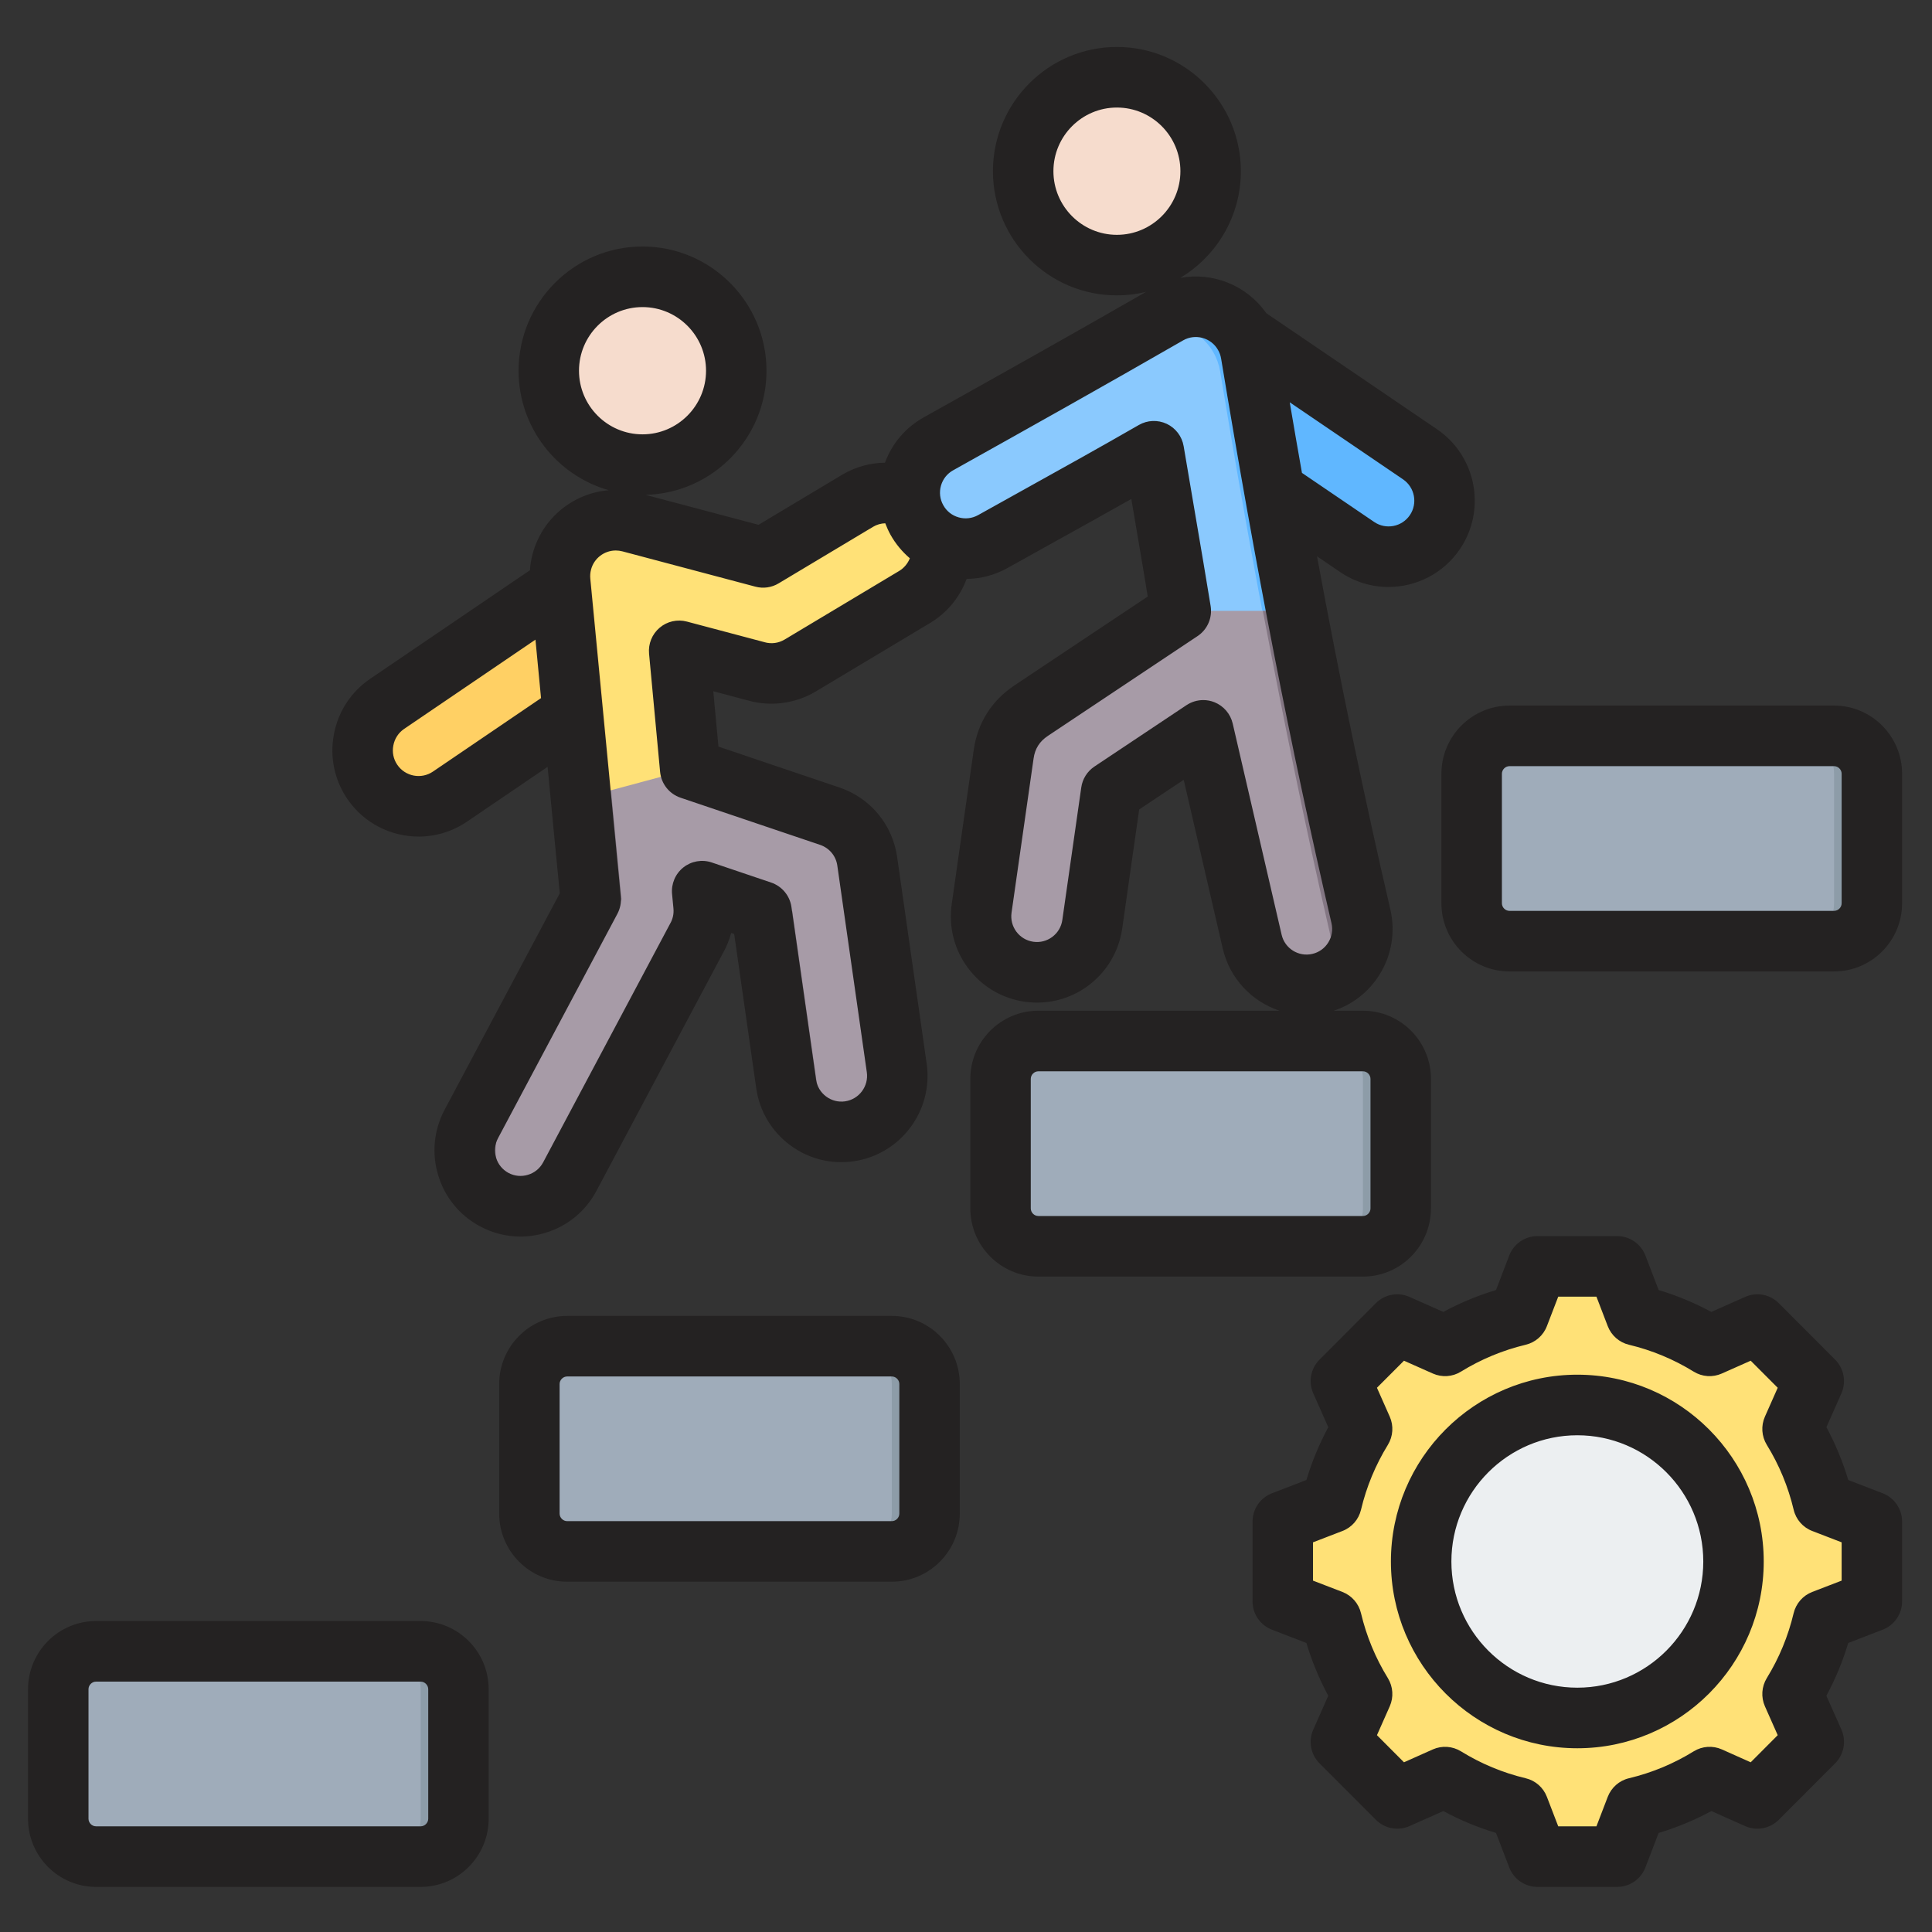 <svg xmlns="http://www.w3.org/2000/svg" xmlns:xlink="http://www.w3.org/1999/xlink" width="400" zoomAndPan="magnify" viewBox="0 0 300 300" height="400" preserveAspectRatio="xMidYMid meet" version="1.0"><rect x="0" y="0" width="300" height="300" fill="#333333" stroke="none"/><defs><clipPath id="874ed699c0"><path d="M 4.355 7.27 L 295.355 7.27 L 295.355 293 L 4.355 293 Z M 4.355 7.27 " clip-rule="nonzero"/></clipPath></defs><path fill="#f6dccd" d="M 113.938 54.199 C 114.156 55.133 114.285 56.078 114.316 57.035 C 114.352 57.992 114.293 58.941 114.137 59.887 C 113.984 60.832 113.742 61.754 113.406 62.652 C 113.074 63.547 112.656 64.402 112.152 65.219 C 111.652 66.035 111.074 66.793 110.422 67.492 C 109.77 68.191 109.059 68.824 108.281 69.383 C 107.508 69.941 106.684 70.422 105.816 70.82 C 104.945 71.219 104.047 71.527 103.117 71.746 C 102.188 71.965 101.242 72.094 100.289 72.129 C 99.332 72.16 98.383 72.102 97.441 71.949 C 96.496 71.793 95.578 71.551 94.684 71.215 C 93.789 70.883 92.934 70.461 92.121 69.957 C 91.309 69.457 90.551 68.879 89.852 68.223 C 89.152 67.57 88.523 66.855 87.965 66.082 C 87.406 65.305 86.93 64.48 86.531 63.609 C 86.133 62.738 85.828 61.836 85.605 60.902 C 85.387 59.973 85.262 59.027 85.227 58.07 C 85.191 57.113 85.25 56.164 85.406 55.219 C 85.559 54.273 85.801 53.352 86.137 52.453 C 86.469 51.555 86.887 50.699 87.391 49.887 C 87.895 49.07 88.469 48.312 89.121 47.613 C 89.773 46.914 90.484 46.281 91.262 45.723 C 92.035 45.164 92.859 44.684 93.727 44.285 C 94.598 43.887 95.496 43.578 96.426 43.359 C 97.355 43.141 98.301 43.012 99.254 42.977 C 100.211 42.945 101.16 43.004 102.102 43.156 C 103.047 43.309 103.965 43.555 104.859 43.891 C 105.754 44.223 106.609 44.645 107.422 45.145 C 108.234 45.648 108.992 46.227 109.691 46.879 C 110.391 47.531 111.02 48.246 111.578 49.023 C 112.137 49.801 112.617 50.625 113.012 51.496 C 113.41 52.367 113.719 53.27 113.938 54.199 Z M 113.938 54.199 " fill-opacity="1" fill-rule="nonzero"/><path fill="#ffd064" d="M 57.801 121.383 C 60.484 125.344 65.91 126.383 69.863 123.695 L 97.164 105.137 C 101.117 102.449 102.156 97.012 99.473 93.051 C 96.789 89.09 91.363 88.047 87.41 90.734 L 60.109 109.297 C 56.16 111.98 55.117 117.422 57.801 121.383 Z M 57.801 121.383 " fill-opacity="1" fill-rule="evenodd"/><path fill="#ffc338" d="M 99.473 93.051 C 99.281 92.766 99.074 92.496 98.855 92.242 C 99.582 95.613 98.258 99.254 95.25 101.301 L 67.953 119.859 C 64.281 122.355 59.34 121.637 56.508 118.352 C 56.734 119.406 57.16 120.438 57.801 121.383 C 60.484 125.344 65.91 126.383 69.863 123.695 L 97.164 105.137 C 101.113 102.449 102.156 97.008 99.473 93.051 Z M 99.473 93.051 " fill-opacity="1" fill-rule="evenodd"/><path fill="#ffc338" d="M 84.887 113.48 L 97.164 105.137 C 101.113 102.449 102.156 97.008 99.473 93.047 C 96.789 89.09 91.363 88.047 87.41 90.734 L 82.992 93.738 C 83.633 100.32 84.262 106.898 84.887 113.48 Z M 84.887 113.48 " fill-opacity="1" fill-rule="evenodd"/><path fill="#ffe177" d="M 133.148 77.766 C 137.262 75.309 142.582 76.66 145.035 80.781 C 147.484 84.902 146.137 90.234 142.023 92.691 L 124.242 103.34 C 122.105 104.617 119.645 104.863 117.426 104.234 L 105.461 101.055 L 107.172 119.406 L 128.84 126.73 C 132.047 127.809 134.207 130.582 134.66 133.723 L 139.242 165.809 C 139.93 170.562 136.641 174.969 131.898 175.656 C 127.156 176.344 122.754 173.047 122.07 168.297 L 118.242 141.492 L 109.027 138.375 L 109.242 140.57 C 109.43 142.457 108.996 144.266 108.113 145.789 L 88.473 182.699 C 86.219 186.93 80.969 188.527 76.746 186.266 C 72.527 184.008 70.934 178.746 73.188 174.516 L 91.73 139.668 C 90.199 124.039 88.516 105.945 86.984 90.316 C 86.887 89.305 86.961 88.262 87.238 87.223 C 88.469 82.59 93.219 79.832 97.844 81.062 L 118.488 86.543 Z M 133.148 77.766 " fill-opacity="1" fill-rule="evenodd"/><path fill="#ffd064" d="M 133.148 77.766 C 135.285 76.488 137.754 76.242 139.973 76.879 C 139.273 77.082 138.586 77.375 137.93 77.766 L 121.805 87.422 L 118.488 86.543 Z M 122.199 104.23 C 120.617 104.688 118.961 104.672 117.426 104.23 L 105.461 101.055 L 105.34 99.754 Z M 133.047 175.41 C 132.672 175.516 132.289 175.598 131.898 175.656 C 127.156 176.344 122.754 173.047 122.07 168.297 L 118.242 141.488 L 109.027 138.375 L 108.863 136.703 L 123.027 141.492 L 126.855 168.297 C 127.355 171.789 129.867 174.492 133.047 175.41 Z M 83.219 186.953 C 81.129 187.555 78.816 187.375 76.746 186.266 C 72.527 184.008 70.934 178.746 73.188 174.516 L 91.73 139.668 C 90.199 124.039 88.516 105.945 86.984 90.316 C 86.887 89.305 86.961 88.262 87.238 87.223 C 88.469 82.586 93.219 79.828 97.844 81.062 L 98.008 81.105 C 95.18 81.922 92.836 84.164 92.023 87.223 C 91.746 88.262 91.672 89.305 91.77 90.316 C 93.301 105.945 94.984 124.039 96.516 139.668 L 77.973 174.516 C 75.719 178.746 77.312 184.008 81.531 186.266 C 82.078 186.559 82.645 186.789 83.219 186.953 Z M 83.219 186.953 " fill-opacity="1" fill-rule="evenodd"/><path fill="#a79ba7" d="M 107.172 119.406 L 128.84 126.73 C 132.047 127.809 134.207 130.582 134.66 133.723 L 139.242 165.809 C 139.93 170.562 136.641 174.969 131.898 175.656 C 127.156 176.344 122.754 173.047 122.07 168.297 L 118.242 141.492 L 109.027 138.375 L 109.242 140.57 C 109.43 142.457 108.996 144.266 108.113 145.789 L 88.473 182.699 C 86.219 186.93 80.969 188.527 76.746 186.266 C 72.527 184.008 70.934 178.746 73.188 174.516 L 91.727 139.668 C 91.234 134.633 90.727 129.344 90.211 123.961 Z M 107.172 119.406 " fill-opacity="1" fill-rule="evenodd"/><path fill="#837683" d="M 133.047 175.41 C 132.672 175.516 132.289 175.598 131.898 175.656 C 127.156 176.344 122.754 173.047 122.07 168.297 L 118.242 141.488 L 109.027 138.375 L 108.863 136.703 L 123.027 141.492 L 126.855 168.297 C 127.355 171.789 129.867 174.492 133.047 175.41 Z M 83.219 186.953 C 81.129 187.555 78.816 187.375 76.746 186.266 C 72.527 184.008 70.934 178.746 73.188 174.516 L 91.73 139.668 C 91.238 134.633 90.727 129.34 90.215 123.957 L 94.879 122.707 C 95.434 128.52 95.984 134.242 96.516 139.668 L 77.973 174.516 C 75.719 178.746 77.312 184.008 81.531 186.266 C 82.078 186.559 82.645 186.789 83.219 186.953 Z M 83.219 186.953 " fill-opacity="1" fill-rule="evenodd"/><path fill="#f1cbbc" d="M 99.77 42.973 C 107.809 42.973 114.324 49.504 114.324 57.559 C 114.324 65.613 107.809 72.141 99.77 72.141 C 99.273 72.141 98.785 72.117 98.305 72.066 C 105.652 71.332 111.391 65.117 111.391 57.559 C 111.391 50 105.652 43.785 98.305 43.047 C 98.785 43 99.273 42.973 99.77 42.973 Z M 99.77 42.973 " fill-opacity="1" fill-rule="evenodd"/><path fill="#60b7ff" d="M 222.812 82.621 C 220.129 86.582 214.699 87.625 210.746 84.938 L 183.449 66.375 C 179.496 63.688 178.457 58.25 181.137 54.289 C 183.82 50.328 189.246 49.285 193.199 51.973 L 220.5 70.535 C 224.453 73.223 225.492 78.66 222.812 82.621 Z M 222.812 82.621 " fill-opacity="1" fill-rule="evenodd"/><path fill="#41a8fc" d="M 202.844 79.562 L 183.449 66.375 C 179.496 63.688 178.457 58.25 181.137 54.289 C 183.82 50.328 189.25 49.285 193.203 51.973 L 198.715 55.723 C 200.035 63.684 201.41 71.633 202.844 79.562 Z M 202.844 79.562 " fill-opacity="1" fill-rule="evenodd"/><path fill="#8ac9fe" d="M 179.172 70.062 L 183.352 94.852 L 160.105 110.352 C 157.703 111.953 156.25 114.258 155.844 117.117 L 152.43 141.035 C 151.742 145.785 155.031 150.195 159.777 150.883 C 164.52 151.57 168.918 148.273 169.605 143.52 L 172.543 122.938 L 186.844 113.402 L 194.438 146.211 C 195.523 150.883 200.184 153.785 204.844 152.699 C 209.508 151.609 212.402 146.941 211.32 142.27 C 204.445 112.59 199.215 84.973 194.242 54.895 C 194.078 53.895 193.734 52.906 193.199 51.973 C 190.812 47.816 185.516 46.383 181.363 48.773 C 168.609 56.105 158.566 61.73 145.707 68.91 C 141.527 71.25 140.035 76.543 142.371 80.734 C 144.707 84.922 149.988 86.418 154.168 84.078 C 163.5 78.867 169.969 75.352 179.172 70.062 Z M 179.172 70.062 " fill-opacity="1" fill-rule="evenodd"/><path fill="#60b7ff" d="M 162.691 150.812 C 166.203 150.117 169.062 147.273 169.605 143.52 L 172.543 122.938 L 186.844 113.402 L 186.75 113.004 L 167.75 125.672 L 164.812 146.258 C 164.559 148.02 163.793 149.578 162.691 150.812 Z M 204.551 152.762 C 206.363 150.723 207.191 147.867 206.527 145.008 C 199.652 115.324 194.426 87.707 189.453 57.629 C 189.285 56.629 188.945 55.641 188.41 54.707 C 186.098 50.68 181.055 49.211 176.969 51.297 C 178.402 50.477 179.863 49.637 181.363 48.773 C 185.516 46.383 190.816 47.816 193.203 51.973 C 193.734 52.906 194.078 53.895 194.242 54.895 C 199.215 84.973 204.445 112.59 211.32 142.273 C 212.406 146.941 209.508 151.609 204.844 152.699 C 204.746 152.723 204.648 152.742 204.551 152.762 Z M 204.551 152.762 " fill-opacity="1" fill-rule="evenodd"/><path fill="#a79ba7" d="M 183.352 94.852 L 160.105 110.352 C 157.703 111.953 156.25 114.258 155.844 117.117 L 152.43 141.035 C 151.742 145.785 155.031 150.195 159.777 150.883 C 164.52 151.57 168.918 148.273 169.605 143.52 L 172.543 122.938 L 186.844 113.402 L 194.438 146.211 C 195.523 150.883 200.184 153.785 204.844 152.699 C 209.504 151.609 212.402 146.941 211.32 142.27 C 207.574 126.098 204.316 110.535 201.32 94.852 Z M 183.352 94.852 " fill-opacity="1" fill-rule="evenodd"/><path fill="#837683" d="M 206.527 145.008 C 207.191 147.867 206.363 150.723 204.551 152.762 C 204.648 152.742 204.746 152.723 204.844 152.699 C 209.508 151.609 212.406 146.941 211.32 142.27 C 207.574 126.098 204.316 110.535 201.32 94.852 L 196.09 94.852 C 199.316 111.68 202.66 128.301 206.527 145.008 Z M 162.691 150.812 C 166.203 150.117 169.062 147.273 169.605 143.52 L 172.543 122.938 L 186.844 113.402 L 186.398 111.484 L 167.879 123.832 L 164.812 146.258 C 164.559 148.02 163.793 149.578 162.691 150.812 Z M 162.691 150.812 " fill-opacity="1" fill-rule="evenodd"/><path fill="#f6dccd" d="M 187.598 23.211 C 187.816 24.145 187.941 25.09 187.977 26.047 C 188.012 27.004 187.953 27.953 187.797 28.898 C 187.645 29.844 187.402 30.766 187.066 31.66 C 186.734 32.559 186.316 33.414 185.812 34.23 C 185.312 35.043 184.734 35.801 184.082 36.504 C 183.43 37.203 182.719 37.832 181.941 38.395 C 181.168 38.953 180.344 39.434 179.477 39.832 C 178.605 40.227 177.707 40.535 176.777 40.758 C 175.848 40.977 174.902 41.105 173.949 41.137 C 172.992 41.172 172.043 41.113 171.102 40.957 C 170.156 40.805 169.238 40.562 168.344 40.227 C 167.449 39.891 166.594 39.473 165.781 38.969 C 164.969 38.465 164.211 37.887 163.512 37.234 C 162.812 36.582 162.184 35.867 161.625 35.09 C 161.066 34.316 160.59 33.492 160.191 32.621 C 159.793 31.75 159.484 30.848 159.266 29.914 C 159.047 28.984 158.922 28.039 158.887 27.082 C 158.852 26.125 158.91 25.172 159.066 24.227 C 159.219 23.281 159.461 22.363 159.797 21.465 C 160.129 20.566 160.547 19.711 161.051 18.898 C 161.551 18.082 162.129 17.324 162.781 16.625 C 163.434 15.922 164.145 15.293 164.922 14.734 C 165.695 14.172 166.52 13.695 167.387 13.297 C 168.258 12.898 169.156 12.59 170.086 12.371 C 171.016 12.148 171.961 12.023 172.914 11.988 C 173.871 11.953 174.82 12.016 175.762 12.168 C 176.707 12.32 177.625 12.566 178.52 12.898 C 179.414 13.234 180.27 13.652 181.082 14.156 C 181.895 14.66 182.652 15.238 183.352 15.891 C 184.051 16.543 184.68 17.258 185.238 18.035 C 185.797 18.812 186.273 19.637 186.672 20.508 C 187.07 21.379 187.379 22.281 187.598 23.211 Z M 187.598 23.211 " fill-opacity="1" fill-rule="nonzero"/><path fill="#f1cbbc" d="M 173.434 11.988 C 173.977 11.988 174.512 12.02 175.043 12.078 C 167.762 12.879 162.094 19.062 162.094 26.574 C 162.094 34.082 167.762 40.266 175.043 41.066 C 174.512 41.125 173.977 41.156 173.434 41.156 C 165.395 41.156 158.879 34.629 158.879 26.574 C 158.879 18.516 165.395 11.988 173.434 11.988 Z M 173.434 11.988 " fill-opacity="1" fill-rule="evenodd"/><path fill="#9facba" d="M 14.914 256.41 L 65.32 256.41 C 68.551 256.41 71.188 259.051 71.188 262.289 L 71.188 282.406 C 71.188 285.645 68.551 288.285 65.32 288.285 L 14.914 288.285 C 11.684 288.285 9.047 285.645 9.047 282.406 L 9.047 262.289 C 9.047 259.051 11.684 256.41 14.914 256.41 Z M 14.914 256.41 " fill-opacity="1" fill-rule="evenodd"/><path fill="#9facba" d="M 88.07 209.027 L 138.477 209.027 C 141.707 209.027 144.344 211.668 144.344 214.906 L 144.344 235.02 C 144.344 238.258 141.707 240.898 138.477 240.898 L 88.07 240.898 C 84.84 240.898 82.207 238.258 82.207 235.02 L 82.207 214.906 C 82.207 211.668 84.84 209.027 88.07 209.027 Z M 88.07 209.027 " fill-opacity="1" fill-rule="evenodd"/><path fill="#9facba" d="M 161.23 161.645 L 211.637 161.645 C 214.867 161.645 217.504 164.285 217.504 167.52 L 217.504 187.637 C 217.504 190.875 214.867 193.516 211.637 193.516 L 161.23 193.516 C 158 193.516 155.363 190.875 155.363 187.637 L 155.363 167.52 C 155.363 164.285 158 161.645 161.23 161.645 Z M 161.23 161.645 " fill-opacity="1" fill-rule="evenodd"/><path fill="#9facba" d="M 234.387 114.258 L 284.793 114.258 C 288.023 114.258 290.66 116.898 290.66 120.137 L 290.66 140.254 C 290.66 143.492 288.023 146.133 284.793 146.133 L 234.387 146.133 C 231.156 146.133 228.52 143.492 228.52 140.254 L 228.52 120.137 C 228.52 116.898 231.156 114.258 234.387 114.258 Z M 234.387 114.258 " fill-opacity="1" fill-rule="evenodd"/><path fill="#8d9ca8" d="M 59.453 256.41 L 65.32 256.41 C 68.551 256.41 71.188 259.051 71.188 262.289 L 71.188 282.406 C 71.188 285.645 68.551 288.285 65.32 288.285 L 59.453 288.285 C 62.684 288.285 65.32 285.645 65.32 282.406 L 65.32 262.289 C 65.32 259.051 62.684 256.41 59.453 256.41 Z M 59.453 256.41 " fill-opacity="1" fill-rule="evenodd"/><path fill="#8d9ca8" d="M 132.609 209.027 L 138.477 209.027 C 141.707 209.027 144.344 211.668 144.344 214.906 L 144.344 235.02 C 144.344 238.258 141.707 240.898 138.477 240.898 L 132.609 240.898 C 135.844 240.898 138.477 238.258 138.477 235.02 L 138.477 214.906 C 138.477 211.668 135.844 209.027 132.609 209.027 Z M 132.609 209.027 " fill-opacity="1" fill-rule="evenodd"/><path fill="#8d9ca8" d="M 205.77 161.645 L 211.637 161.645 C 214.867 161.645 217.504 164.285 217.504 167.52 L 217.504 187.637 C 217.504 190.875 214.867 193.516 211.637 193.516 L 205.77 193.516 C 209 193.516 211.637 190.875 211.637 187.637 L 211.637 167.52 C 211.637 164.285 209 161.645 205.77 161.645 Z M 205.77 161.645 " fill-opacity="1" fill-rule="evenodd"/><path fill="#8d9ca8" d="M 278.926 114.258 L 284.793 114.258 C 288.023 114.258 290.66 116.898 290.66 120.137 L 290.66 140.254 C 290.66 143.492 288.023 146.133 284.793 146.133 L 278.926 146.133 C 282.156 146.133 284.793 143.492 284.793 140.254 L 284.793 120.137 C 284.793 116.898 282.156 114.258 278.926 114.258 Z M 278.926 114.258 " fill-opacity="1" fill-rule="evenodd"/><path fill="#ffe177" d="M 254.035 204.23 C 258.07 205.191 261.93 206.797 265.461 208.977 L 272.891 205.672 L 281.641 214.441 L 278.344 221.879 C 280.523 225.422 282.121 229.289 283.082 233.336 L 290.66 236.258 L 290.66 248.66 L 283.082 251.582 C 282.121 255.629 280.52 259.492 278.344 263.035 L 281.641 270.477 L 272.891 279.246 L 265.465 275.941 C 261.93 278.125 258.07 279.727 254.031 280.691 L 251.117 288.281 L 238.738 288.281 L 235.82 280.688 C 231.781 279.723 227.926 278.121 224.391 275.941 L 216.965 279.246 L 208.215 270.473 L 211.512 263.035 C 209.332 259.492 207.734 255.629 206.77 251.582 L 199.195 248.66 L 199.195 236.254 L 206.773 233.332 C 207.734 229.285 209.336 225.422 211.512 221.879 L 208.215 214.438 L 216.965 205.668 L 224.395 208.973 C 227.926 206.793 231.785 205.188 235.82 204.227 L 238.738 196.633 L 251.117 196.633 Z M 254.035 204.23 " fill-opacity="1" fill-rule="evenodd"/><path fill="#ffd064" d="M 224.391 275.941 L 216.965 279.246 L 215.824 278.102 L 222.785 275.004 C 223.312 275.328 223.852 275.641 224.391 275.941 Z M 254.035 204.23 C 258.07 205.191 261.93 206.797 265.461 208.977 L 263.352 209.914 C 259.816 207.734 254.352 205.191 250.316 204.23 L 247.398 196.633 L 251.117 196.633 Z M 265.465 275.941 C 261.93 278.125 258.07 279.727 254.031 280.691 L 251.117 288.281 L 247.398 288.281 L 250.316 280.691 C 254.355 279.727 259.82 277.184 263.355 275.004 Z M 215.824 206.816 L 216.965 205.672 L 224.391 208.977 C 223.848 209.277 223.312 209.59 222.785 209.914 Z M 270.312 206.816 L 272.891 205.672 L 281.641 214.441 L 278.344 221.879 C 280.523 225.422 282.121 229.289 283.082 233.336 L 290.66 236.258 L 290.66 248.66 L 283.082 251.582 C 282.121 255.629 280.52 259.492 278.344 263.035 L 281.641 270.477 L 272.891 279.246 L 270.312 278.102 L 277.922 270.477 L 274.625 263.035 C 276.801 259.492 278.402 255.629 279.363 251.582 L 286.941 248.66 L 286.941 236.258 L 279.367 233.336 C 278.406 229.289 276.805 225.422 274.625 221.879 L 277.926 214.441 Z M 270.312 206.816 " fill-opacity="1" fill-rule="evenodd"/><path fill="#eceff1" d="M 244.926 218.16 C 231.531 218.16 220.676 229.039 220.676 242.461 C 220.676 255.879 231.531 266.758 244.926 266.758 C 258.32 266.758 269.18 255.879 269.18 242.461 C 269.18 229.039 258.32 218.16 244.926 218.16 Z M 244.926 218.16 " fill-opacity="1" fill-rule="evenodd"/><path fill="#d1d1d6" d="M 244.926 218.16 C 231.531 218.16 220.676 229.039 220.676 242.461 C 220.676 255.879 231.531 266.758 244.926 266.758 C 245.578 266.758 246.219 266.734 246.855 266.684 C 234.363 265.699 224.535 255.23 224.535 242.461 C 224.535 229.688 234.363 219.223 246.855 218.238 C 246.219 218.188 245.578 218.16 244.926 218.16 Z M 244.926 218.16 " fill-opacity="1" fill-rule="evenodd"/><g clip-path="url(#874ed699c0)"><path fill="#242222" d="M 244.926 262.062 C 234.141 262.062 225.371 253.273 225.371 242.469 C 225.371 231.664 234.141 222.867 244.926 222.867 C 255.715 222.867 264.484 231.664 264.484 242.469 C 264.484 253.273 255.715 262.062 244.926 262.062 Z M 244.926 213.461 C 228.965 213.461 215.98 226.473 215.98 242.469 C 215.98 258.457 228.965 271.469 244.926 271.469 C 260.887 271.469 273.871 258.457 273.871 242.469 C 273.871 226.473 260.887 213.461 244.926 213.461 Z M 285.969 245.438 L 285.969 239.492 L 281.402 237.73 C 279.957 237.18 278.875 235.938 278.52 234.434 C 277.676 230.871 276.273 227.477 274.348 224.355 C 273.539 223.035 273.426 221.398 274.055 219.977 L 276.043 215.492 L 271.848 211.289 L 267.363 213.281 C 265.949 213.91 264.32 213.805 263 212.988 C 259.879 211.066 256.5 209.66 252.945 208.812 C 251.441 208.453 250.211 207.375 249.652 205.926 L 247.895 201.348 L 241.961 201.348 L 240.199 205.926 C 239.645 207.375 238.41 208.453 236.906 208.812 C 233.352 209.66 229.973 211.066 226.852 212.988 C 225.535 213.805 223.902 213.91 222.488 213.281 L 218.008 211.289 L 213.812 215.492 L 215.801 219.98 C 216.43 221.398 216.316 223.035 215.508 224.355 C 213.59 227.477 212.18 230.871 211.336 234.434 C 210.977 235.938 209.906 237.18 208.457 237.73 L 203.883 239.492 L 203.883 245.438 L 208.457 247.199 C 209.898 247.758 210.977 248.992 211.336 250.504 C 212.18 254.062 213.582 257.453 215.508 260.578 C 216.316 261.898 216.43 263.535 215.801 264.953 L 213.812 269.438 L 218.008 273.648 L 222.488 271.648 C 223.902 271.02 225.535 271.133 226.852 271.941 C 229.973 273.871 233.355 275.277 236.906 276.125 C 238.41 276.48 239.641 277.559 240.199 279.008 L 241.961 283.59 L 247.895 283.59 L 249.652 279.008 C 250.211 277.562 251.441 276.48 252.945 276.125 C 256.5 275.277 259.887 273.871 263.008 271.941 C 264.32 271.133 265.957 271.02 267.371 271.648 L 271.848 273.648 L 276.043 269.438 L 274.055 264.953 C 273.426 263.535 273.539 261.898 274.348 260.574 C 276.266 257.453 277.668 254.062 278.512 250.504 C 278.875 248.992 279.953 247.758 281.395 247.199 Z M 292.348 231.875 L 286.996 229.812 C 286.145 226.973 285.008 224.227 283.605 221.609 L 285.934 216.355 C 286.719 214.582 286.332 212.5 284.961 211.125 L 276.203 202.352 C 274.836 200.977 272.754 200.59 270.984 201.383 L 265.734 203.715 C 263.129 202.305 260.391 201.172 257.555 200.316 L 255.496 194.949 C 254.797 193.141 253.055 191.941 251.113 191.941 L 238.738 191.941 C 236.797 191.941 235.055 193.137 234.355 194.949 L 232.301 200.316 C 229.465 201.172 226.723 202.305 224.113 203.715 L 218.867 201.383 C 217.098 200.59 215.02 200.977 213.648 202.352 L 204.895 211.125 C 203.52 212.5 203.133 214.582 203.922 216.359 L 206.254 221.617 C 204.848 224.227 203.707 226.973 202.859 229.812 L 197.508 231.875 C 195.695 232.574 194.496 234.32 194.496 236.266 L 194.496 248.672 C 194.496 250.617 195.695 252.355 197.508 253.059 L 202.859 255.121 C 203.707 257.965 204.848 260.703 206.25 263.32 L 203.922 268.574 C 203.133 270.352 203.52 272.434 204.895 273.809 L 213.648 282.578 C 215.02 283.953 217.098 284.344 218.867 283.555 L 224.117 281.219 C 226.723 282.625 229.465 283.766 232.301 284.617 L 234.355 289.98 C 235.055 291.797 236.797 292.996 238.742 292.996 L 251.113 292.996 C 253.055 292.996 254.797 291.797 255.496 289.98 L 257.555 284.617 C 260.395 283.766 263.133 282.633 265.742 281.219 L 270.984 283.555 C 272.754 284.344 274.836 283.953 276.207 282.578 L 284.961 273.809 C 286.332 272.434 286.719 270.352 285.934 268.574 L 283.598 263.32 C 285.008 260.703 286.145 257.965 286.992 255.121 L 292.348 253.059 C 294.156 252.355 295.355 250.617 295.355 248.672 L 295.355 236.266 C 295.355 234.32 294.156 232.574 292.348 231.875 Z M 285.969 140.262 C 285.969 140.898 285.43 141.438 284.793 141.438 L 234.387 141.438 C 233.754 141.438 233.215 140.898 233.215 140.262 L 233.215 120.145 C 233.215 119.512 233.754 118.969 234.387 118.969 L 284.797 118.969 C 285.43 118.969 285.969 119.512 285.969 120.145 Z M 284.797 109.562 L 234.387 109.562 C 228.566 109.562 223.824 114.312 223.824 120.145 L 223.824 140.262 C 223.824 146.094 228.566 150.844 234.387 150.844 L 284.797 150.844 C 290.617 150.844 295.355 146.094 295.355 140.262 L 295.355 120.145 C 295.355 114.312 290.617 109.562 284.797 109.562 Z M 160.059 187.645 L 160.059 167.527 C 160.059 166.891 160.594 166.352 161.234 166.352 L 211.637 166.352 C 212.27 166.352 212.809 166.891 212.809 167.527 L 212.809 187.645 C 212.809 188.277 212.27 188.82 211.637 188.82 L 161.234 188.82 C 160.594 188.82 160.059 188.281 160.059 187.645 Z M 191.414 112.352 C 191.066 110.848 190.004 109.613 188.574 109.039 C 188.016 108.816 187.426 108.707 186.84 108.707 C 185.934 108.707 185.023 108.977 184.242 109.492 L 169.945 119.027 C 168.832 119.77 168.086 120.949 167.898 122.281 L 164.957 142.855 C 164.805 143.914 164.254 144.84 163.402 145.48 C 162.547 146.121 161.504 146.387 160.445 146.234 C 159.398 146.082 158.465 145.531 157.824 144.676 C 157.188 143.82 156.922 142.773 157.074 141.707 L 160.492 117.793 C 160.707 116.254 161.414 115.137 162.707 114.273 L 185.949 98.777 C 187.492 97.754 188.285 95.922 187.984 94.09 L 186.883 87.449 L 183.797 69.285 C 183.539 67.766 182.559 66.473 181.176 65.816 C 179.785 65.164 178.164 65.227 176.84 65.992 C 170.371 69.707 165.355 72.492 159.543 75.719 C 157.145 77.051 154.637 78.441 151.883 79.984 C 150.953 80.5 149.879 80.629 148.859 80.336 C 147.832 80.047 146.988 79.379 146.473 78.449 C 145.949 77.52 145.824 76.445 146.113 75.418 C 146.402 74.395 147.07 73.547 147.996 73.031 C 160.91 65.809 171.039 60.145 183.703 52.859 C 185.605 51.766 188.039 52.426 189.129 54.328 C 189.371 54.746 189.535 55.199 189.613 55.676 C 195.082 88.73 200.359 115.773 206.75 143.344 C 206.992 144.383 206.812 145.449 206.25 146.355 C 205.691 147.254 204.812 147.883 203.781 148.121 C 201.648 148.621 199.508 147.289 199.012 145.152 Z M 139.617 88.66 L 121.84 99.305 C 120.891 99.875 119.777 100.023 118.707 99.719 C 118.688 99.707 118.656 99.699 118.625 99.695 L 106.664 96.52 C 105.18 96.125 103.594 96.48 102.43 97.473 C 101.254 98.465 100.645 99.969 100.785 101.5 L 102.5 119.852 C 102.676 121.703 103.914 123.273 105.672 123.867 L 127.344 131.191 C 128.777 131.676 129.805 132.91 130.016 134.395 L 134.598 166.488 C 134.914 168.668 133.398 170.699 131.223 171.016 C 130.172 171.168 129.125 170.898 128.273 170.258 C 127.422 169.621 126.863 168.688 126.719 167.641 L 122.895 140.832 C 122.641 139.074 121.422 137.613 119.742 137.043 L 110.527 133.926 C 109.02 133.414 107.352 133.707 106.105 134.699 C 104.859 135.695 104.203 137.254 104.359 138.84 L 104.57 141.039 C 104.656 141.879 104.477 142.707 104.055 143.43 C 104.023 143.484 103.996 143.531 103.973 143.582 L 84.336 180.496 C 83.832 181.43 83 182.121 81.98 182.422 C 80.969 182.734 79.895 182.629 78.957 182.133 C 78.023 181.625 77.336 180.789 77.031 179.773 C 76.723 178.758 76.828 177.68 77.332 176.738 L 95.871 141.891 C 96.305 141.066 96.492 140.141 96.398 139.215 C 95.637 131.41 94.832 122.98 94.031 114.551 C 93.227 106.117 92.422 97.684 91.66 89.859 C 91.609 89.383 91.652 88.906 91.777 88.438 C 92.246 86.66 93.859 85.48 95.617 85.48 C 95.961 85.48 96.301 85.527 96.645 85.613 L 117.289 91.094 C 118.512 91.422 119.816 91.242 120.902 90.586 L 135.555 81.812 C 136.141 81.457 136.797 81.273 137.461 81.254 C 137.695 81.859 137.957 82.457 138.277 83.035 C 139.062 84.445 140.09 85.668 141.281 86.691 C 140.957 87.496 140.387 88.199 139.617 88.66 Z M 67.227 119.812 L 84.012 108.402 C 83.719 105.344 83.43 102.312 83.145 99.324 L 62.742 113.191 C 61.871 113.789 61.277 114.695 61.078 115.754 C 60.871 116.809 61.09 117.871 61.684 118.746 C 62.922 120.574 65.41 121.051 67.227 119.812 Z M 89.906 57.566 C 89.906 52.117 94.332 47.684 99.77 47.684 C 105.207 47.684 109.633 52.117 109.633 57.566 C 109.633 63.012 105.207 67.445 99.77 67.445 C 94.332 67.445 89.906 63.012 89.906 57.566 Z M 218.926 79.988 C 220.16 78.168 219.688 75.676 217.867 74.434 L 200.27 62.469 C 200.898 66.191 201.531 69.844 202.168 73.43 L 213.383 81.051 C 215.203 82.293 217.688 81.816 218.926 79.988 Z M 163.574 26.582 C 163.574 21.133 167.996 16.699 173.43 16.699 C 178.867 16.699 183.293 21.133 183.293 26.582 C 183.293 32.031 178.867 36.465 173.43 36.465 C 167.996 36.465 163.574 32.031 163.574 26.582 Z M 222.195 187.645 C 222.195 193.48 217.461 198.227 211.637 198.227 L 161.234 198.227 C 155.406 198.227 150.672 193.48 150.672 187.645 L 150.672 167.527 C 150.672 161.695 155.406 156.945 161.234 156.945 L 198.691 156.945 C 194.422 155.527 190.961 151.988 189.867 147.285 L 183.805 121.086 L 176.891 125.695 L 174.254 144.195 C 173.738 147.746 171.879 150.871 169.023 153.02 C 166.16 155.16 162.641 156.051 159.102 155.547 C 155.57 155.035 152.445 153.172 150.309 150.309 C 148.168 147.441 147.273 143.914 147.785 140.367 L 151.199 116.457 C 151.797 112.254 153.98 108.793 157.508 106.441 L 178.223 92.629 L 177.625 89.004 L 175.672 77.477 C 171.699 79.723 168.078 81.73 164.09 83.945 C 161.695 85.273 159.203 86.66 156.457 88.195 C 154.48 89.301 152.305 89.871 150.098 89.895 C 149.055 92.703 147.086 95.148 144.43 96.734 L 126.652 107.383 C 123.512 109.258 119.699 109.762 116.188 108.777 L 110.758 107.336 L 111.562 115.93 L 130.344 122.281 C 135.141 123.895 138.578 128.023 139.305 133.055 L 143.891 165.152 C 144.945 172.453 139.863 179.262 132.566 180.32 C 129.035 180.832 125.516 179.938 122.652 177.793 C 119.789 175.652 117.934 172.52 117.426 168.98 L 114.004 145.031 L 113.535 144.871 C 113.238 145.98 112.801 147.059 112.215 148.082 L 92.613 184.922 C 90.93 188.078 88.125 190.391 84.711 191.426 C 83.426 191.816 82.117 192.012 80.816 192.012 C 78.645 192.012 76.496 191.477 74.539 190.426 C 71.387 188.738 69.078 185.93 68.047 182.508 C 67.008 179.086 67.367 175.465 69.043 172.312 L 86.922 138.715 C 86.305 132.438 85.672 125.781 85.031 119.074 L 72.5 127.594 C 70.199 129.156 67.59 129.902 65.008 129.902 C 60.715 129.902 56.504 127.848 53.914 124.031 C 51.914 121.074 51.18 117.504 51.855 113.984 C 52.531 110.457 54.523 107.418 57.477 105.406 L 82.289 88.543 C 82.344 87.688 82.48 86.848 82.703 86.02 C 84.195 80.406 89.055 76.574 94.531 76.121 C 86.457 73.828 80.523 66.379 80.523 57.566 C 80.523 46.934 89.156 38.277 99.77 38.277 C 110.383 38.277 119.02 46.934 119.02 57.566 C 119.02 68.043 110.637 76.59 100.238 76.84 L 117.785 81.492 L 130.742 73.734 C 132.793 72.504 135.102 71.875 137.418 71.848 C 138.523 68.859 140.617 66.387 143.422 64.816 C 155.941 57.82 165.828 52.281 177.949 45.328 C 176.5 45.676 174.984 45.867 173.43 45.867 C 162.816 45.867 154.184 37.215 154.184 26.582 C 154.184 15.945 162.816 7.293 173.43 7.293 C 184.043 7.293 192.68 15.949 192.68 26.582 C 192.68 33.613 188.902 39.773 183.273 43.148 C 188.309 42.223 193.582 44.273 196.621 48.625 L 223.133 66.648 C 229.242 70.801 230.84 79.152 226.695 85.266 C 224.109 89.086 219.891 91.145 215.602 91.145 C 213.02 91.145 210.41 90.398 208.113 88.836 L 204.504 86.383 C 208.066 105.656 211.746 123.324 215.891 141.215 C 216.699 144.695 216.109 148.281 214.223 151.32 C 212.559 154.008 210.055 155.969 207.09 156.945 L 211.637 156.945 C 217.465 156.945 222.199 161.695 222.199 167.527 L 222.199 187.645 Z M 139.648 235.027 C 139.648 235.668 139.113 236.203 138.477 236.203 L 88.07 236.203 C 87.438 236.203 86.895 235.668 86.895 235.027 L 86.895 214.914 C 86.895 214.273 87.438 213.738 88.07 213.738 L 138.477 213.738 C 139.113 213.738 139.648 214.273 139.648 214.914 Z M 138.477 204.332 L 88.07 204.332 C 82.25 204.332 77.512 209.078 77.512 214.914 L 77.512 235.027 C 77.512 240.863 82.25 245.609 88.07 245.609 L 138.477 245.609 C 144.301 245.609 149.035 240.863 149.035 235.027 L 149.035 214.914 C 149.035 209.078 144.301 204.332 138.477 204.332 Z M 66.496 282.414 C 66.496 283.051 65.953 283.59 65.32 283.59 L 14.914 283.59 C 14.277 283.59 13.742 283.051 13.742 282.414 L 13.742 262.297 C 13.742 261.664 14.277 261.121 14.914 261.121 L 65.32 261.121 C 65.953 261.121 66.496 261.664 66.496 262.297 Z M 65.32 251.715 L 14.914 251.715 C 9.09 251.715 4.355 256.465 4.355 262.297 L 4.355 282.414 C 4.355 288.246 9.09 292.996 14.914 292.996 L 65.32 292.996 C 71.141 292.996 75.879 288.246 75.879 282.414 L 75.879 262.297 C 75.879 256.465 71.141 251.715 65.32 251.715 Z M 65.32 251.715 " fill-opacity="1" fill-rule="evenodd"/></g></svg>